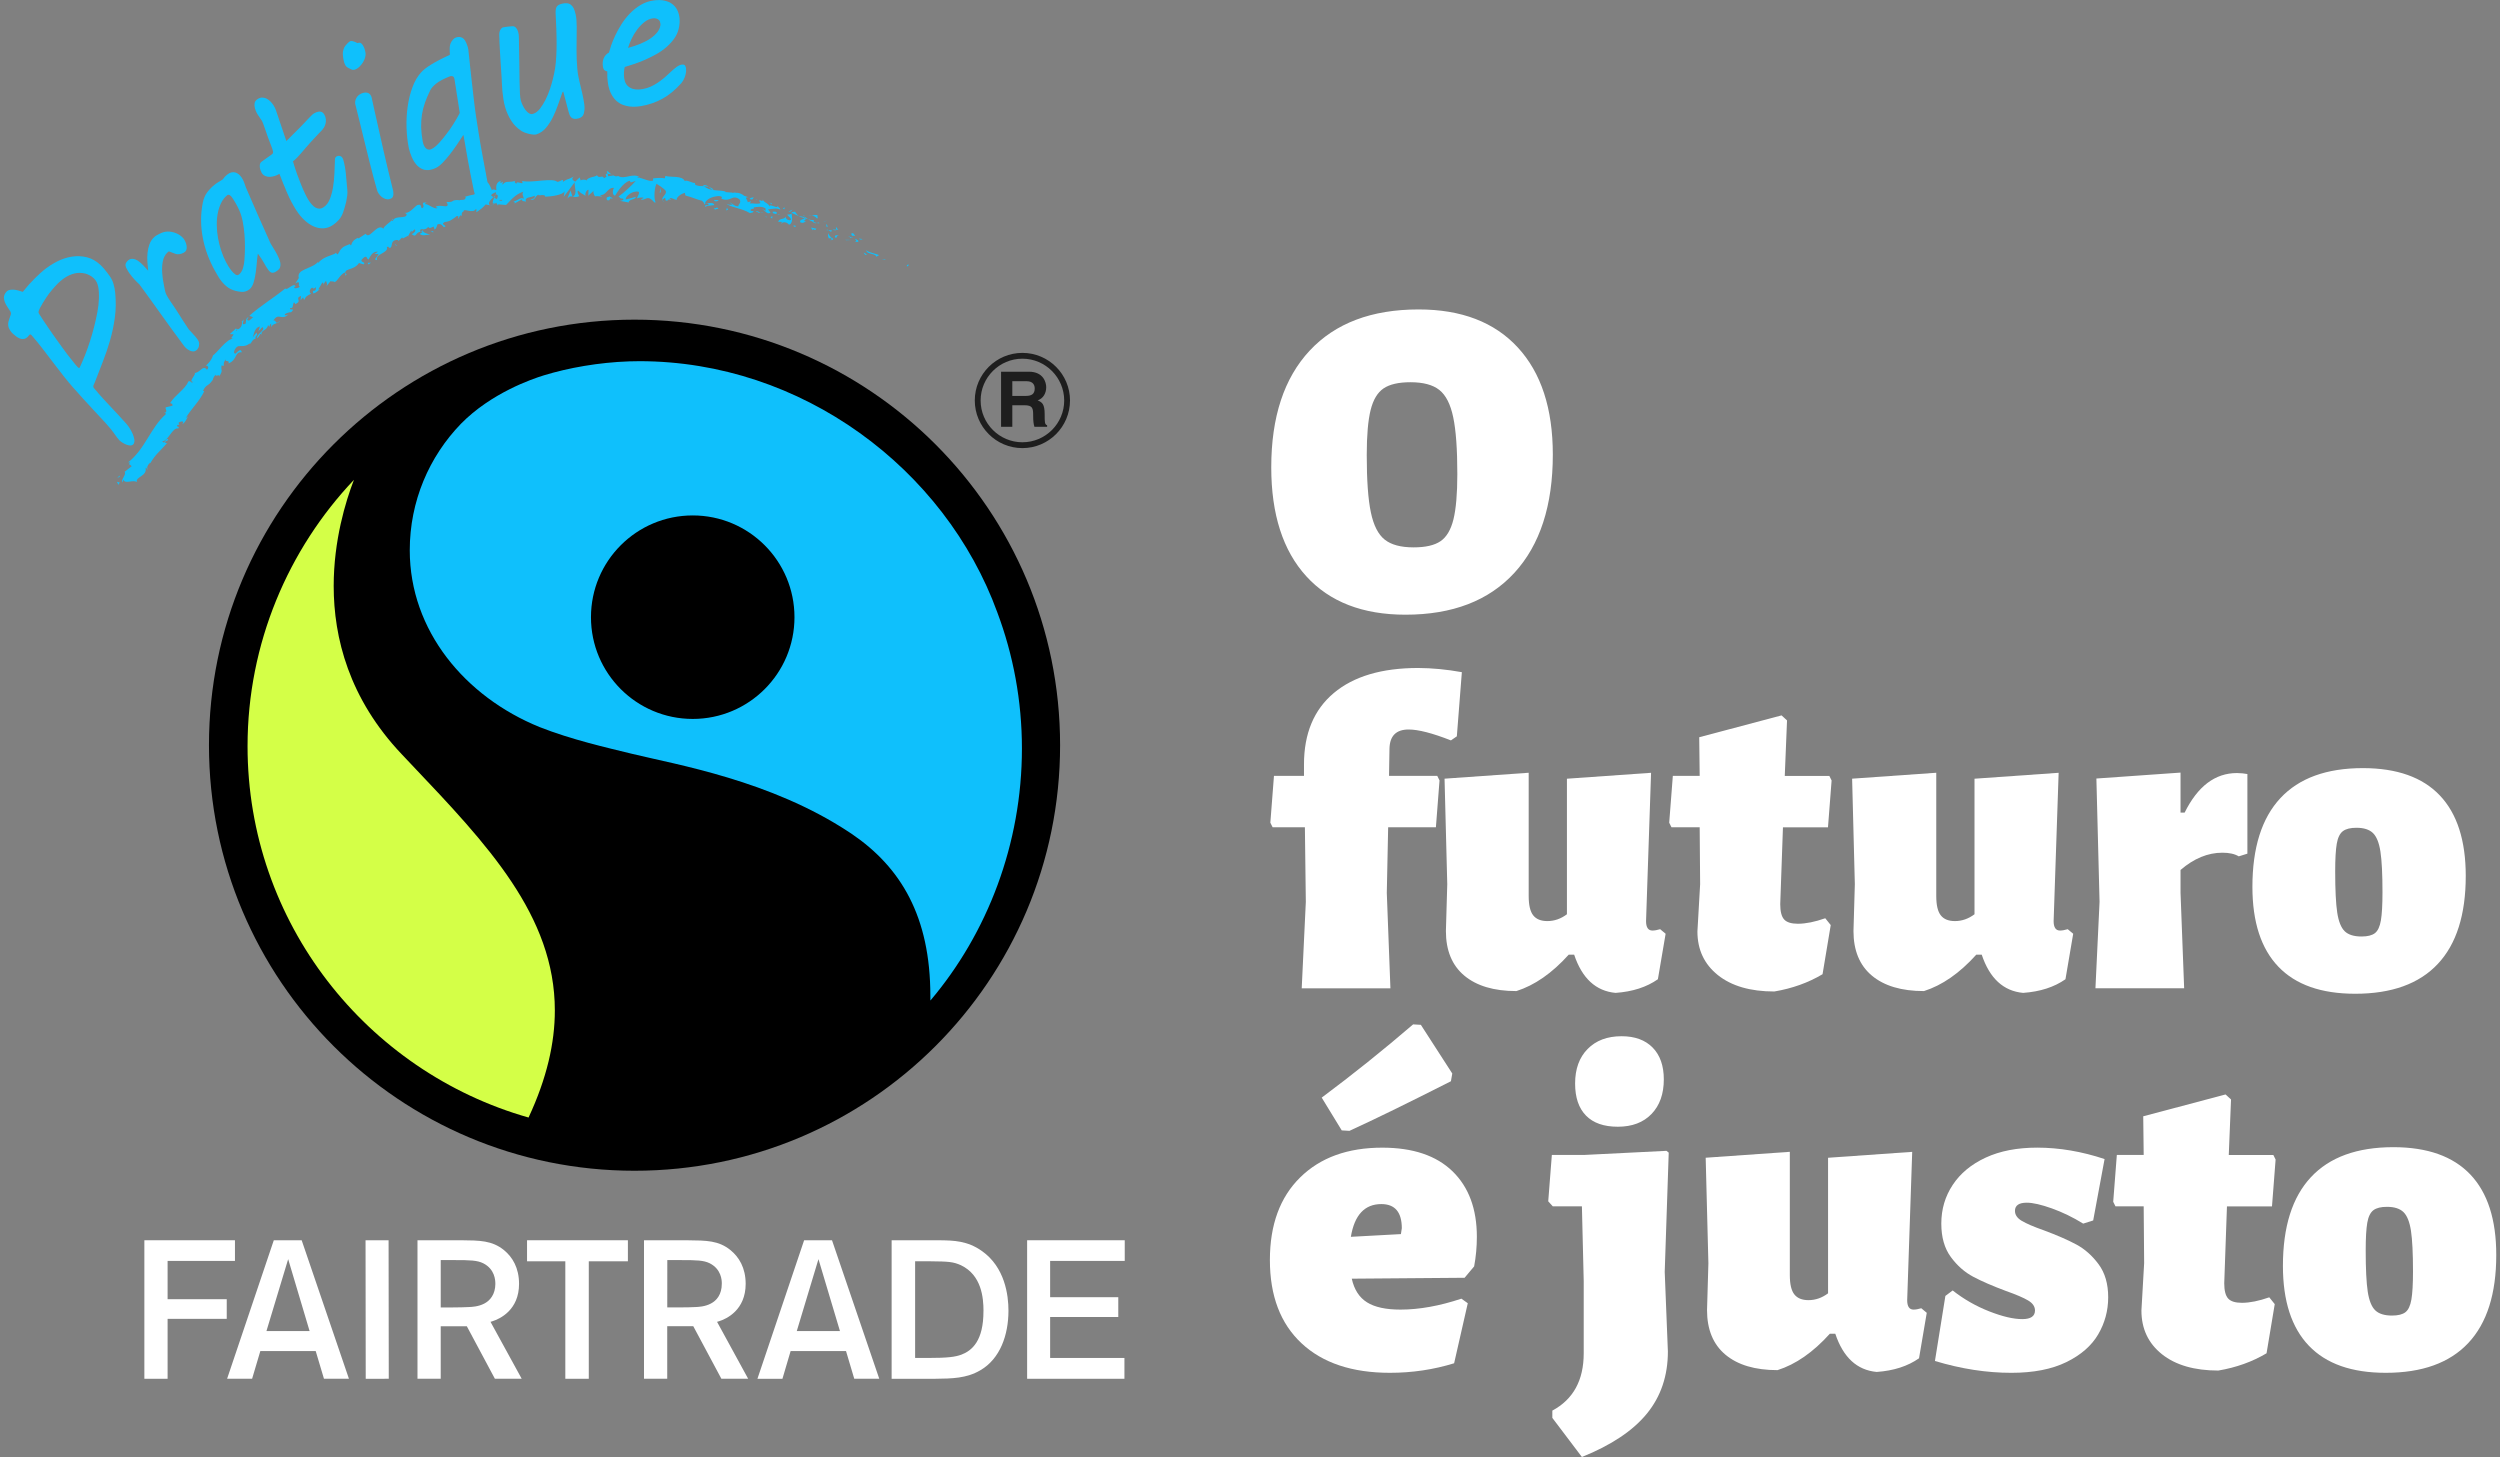 <?xml version="1.0" encoding="utf-8"?>
<!-- Generator: Adobe Illustrator 28.0.0, SVG Export Plug-In . SVG Version: 6.00 Build 0)  -->
<svg version="1.1" id="Camada_1" xmlns="http://www.w3.org/2000/svg" xmlns:xlink="http://www.w3.org/1999/xlink" x="0px" y="0px"
	 viewBox="0 0 662.89 386.33" style="enable-background:new 0 0 662.89 386.33;" xml:space="preserve">
<rect x="0" y="0" width="662.89" height="386.33" fill="#808080" stroke="none"/>
<style type="text/css">
	.st0-pratique2{fill:#0FC0FC;}
	.st1-pratique2{fill:#1E1E1E;}
	.st2-pratique2{fill:#D4FF47;}
	.st3-pratique2{fill:#FFFFFF;}
</style>
<g>
	<path class="st0-pratique2" d="M31.65,116.74c-0.23-0.26-0.48-0.54-0.68-0.82c-0.2-0.28-0.42-0.6-0.67-0.95c-0.25-0.35-0.55-0.75-0.91-1.2
		c-0.36-0.45-0.82-0.98-1.39-1.6c-1.34-1.44-2.01-2.16-3.34-3.6c-0.81-0.87-1.63-1.76-2.46-2.68c-0.84-0.92-1.77-1.96-2.81-3.13
		c-0.83-0.94-1.67-1.95-2.53-3.05c-0.86-1.1-1.73-2.23-2.64-3.42c-0.9-1.18-1.83-2.4-2.78-3.64c-0.95-1.25-1.96-2.49-3.04-3.73
		c-0.04-0.05-0.1-0.11-0.18-0.16c-0.13-0.1-0.23-0.12-0.31-0.07c-0.08,0.05-0.16,0.13-0.24,0.24c-0.25,0.36-0.51,0.61-0.8,0.76
		c-0.28,0.15-0.57,0.22-0.85,0.21c-0.29,0-0.57-0.07-0.86-0.19c-0.29-0.12-0.57-0.29-0.84-0.48c-0.71-0.52-1.22-1.01-1.54-1.47
		c-0.32-0.46-0.51-0.9-0.58-1.32c-0.07-0.41-0.05-0.8,0.04-1.16c0.09-0.36,0.21-0.7,0.33-1.02c0.13-0.32,0.23-0.61,0.3-0.87
		c0.07-0.26,0.05-0.5-0.08-0.73c-0.23-0.4-0.49-0.8-0.77-1.2c-0.28-0.41-0.52-0.82-0.7-1.26c-0.18-0.43-0.27-0.87-0.28-1.3
		c0-0.44,0.16-0.89,0.5-1.34C1.79,77.21,2.09,77,2.46,76.9c0.37-0.1,0.77-0.13,1.19-0.1c0.42,0.04,0.84,0.12,1.25,0.24
		c0.42,0.12,0.8,0.24,1.14,0.35c1.16-1.45,2.23-2.64,3.21-3.6c0.98-0.96,1.74-1.65,2.27-2.09c1.05-0.87,2.23-1.64,3.51-2.31
		c1.28-0.67,2.61-1.11,3.96-1.33c1.35-0.22,2.7-0.17,4.02,0.15c1.32,0.32,2.54,1.02,3.67,2.08c0.58,0.55,1.12,1.18,1.64,1.88
		c0.25,0.34,0.38,0.51,0.64,0.85c0.51,0.68,0.89,1.43,1.13,2.24c0.24,0.82,0.39,1.62,0.46,2.42c0.22,2.24,0.19,4.39-0.09,6.47
		c-0.28,2.08-0.7,4.09-1.26,6.04c-0.56,1.95-1.21,3.86-1.94,5.73c-0.73,1.87-1.44,3.7-2.13,5.49c-0.11,0.25-0.17,0.37-0.28,0.62
		c-0.16,0.34-0.15,0.61,0.04,0.84c0.91,1.1,1.72,2.04,2.44,2.82c0.72,0.78,1.41,1.52,2.07,2.23c0.66,0.71,1.32,1.41,1.98,2.11
		c0.66,0.7,1.39,1.5,2.17,2.39c0.26,0.29,0.54,0.68,0.84,1.15c0.3,0.48,0.56,0.96,0.78,1.46c0.22,0.5,0.37,0.99,0.44,1.48
		c0.08,0.48,0.01,0.88-0.19,1.2c-0.14,0.22-0.34,0.35-0.6,0.39c-0.26,0.04-0.54,0.02-0.85-0.06c-0.31-0.08-0.63-0.2-0.95-0.36
		c-0.32-0.16-0.61-0.33-0.86-0.52c-0.1-0.07-0.19-0.14-0.28-0.2C31.79,116.9,31.71,116.82,31.65,116.74z M19.24,95.71
		c0.09,0.11,0.2,0.26,0.33,0.43c0.13,0.18,0.27,0.35,0.43,0.53c0.15,0.18,0.29,0.34,0.42,0.48c0.13,0.14,0.23,0.24,0.29,0.29
		c0.08,0.06,0.15,0.1,0.22,0.13c0.07,0.02,0.13,0,0.17-0.07c0.03-0.04,0.1-0.18,0.21-0.42c0.11-0.24,0.24-0.54,0.39-0.88
		c0.15-0.35,0.31-0.72,0.47-1.13c0.17-0.4,0.33-0.8,0.48-1.17c0.4-1.03,0.8-2.16,1.2-3.4c0.4-1.24,0.77-2.51,1.1-3.82
		c0.34-1.3,0.62-2.59,0.86-3.87c0.24-1.27,0.38-2.48,0.42-3.62c0.04-1.2-0.02-2.27-0.2-3.19c-0.18-0.92-0.57-1.67-1.19-2.24
		c-0.37-0.34-0.73-0.59-1.09-0.77c-0.36-0.18-0.7-0.32-1.03-0.43c-1.06-0.26-2.05-0.28-2.97-0.05c-0.92,0.23-1.78,0.62-2.58,1.15
		c-0.8,0.54-1.55,1.18-2.24,1.92c-0.7,0.75-1.35,1.51-1.95,2.29c-0.16,0.21-0.39,0.54-0.69,0.99c-0.3,0.45-0.6,0.93-0.91,1.43
		c-0.31,0.51-0.58,0.99-0.81,1.44c-0.23,0.46-0.35,0.79-0.36,1.01c-0.01,0.11,0.03,0.23,0.1,0.36c0.07,0.14,0.14,0.25,0.2,0.34
		c0.23,0.36,0.55,0.86,0.96,1.49c0.41,0.63,0.88,1.33,1.41,2.09c0.53,0.76,1.09,1.57,1.68,2.41c0.59,0.84,1.18,1.66,1.75,2.44
		c0.57,0.79,1.11,1.52,1.62,2.2C18.47,94.75,18.89,95.3,19.24,95.71z"/>
	<path class="st0-pratique2" d="M48.49,91.3c-0.79-1.12-1.78-2.39-2.78-3.77c-1-1.38-2.01-2.78-3.03-4.21c-1.02-1.42-2.02-2.82-3-4.19
		c-0.98-1.37-1.89-2.62-2.73-3.74c-0.15-0.13-0.28-0.25-0.39-0.35c-0.11-0.11-0.22-0.22-0.35-0.35c-0.44-0.44-0.85-0.9-1.24-1.38
		s-0.74-0.95-1.02-1.4c-0.41-0.66-0.63-1.18-0.67-1.54c-0.04-0.36,0.12-0.72,0.46-1.1c0.33-0.36,0.68-0.57,1.05-0.62
		c0.36-0.05,0.73,0,1.11,0.14c0.38,0.15,0.76,0.38,1.13,0.69c0.37,0.31,0.74,0.66,1.1,1.03c0.19,0.2,0.4,0.43,0.62,0.68
		c0.22,0.26,0.4,0.46,0.54,0.6c-0.08-0.75-0.15-1.54-0.21-2.35c-0.06-0.82-0.04-1.62,0.04-2.4c0.08-0.78,0.25-1.53,0.5-2.23
		c0.25-0.71,0.64-1.32,1.16-1.83c0.2-0.2,0.43-0.38,0.67-0.53c0.24-0.15,0.5-0.29,0.77-0.42c0.31-0.15,0.65-0.31,1.02-0.43
		c0.37-0.13,0.78-0.19,1.22-0.2c0.73-0.01,1.48,0.14,2.24,0.44c0.76,0.31,1.39,0.76,1.9,1.34c0.19,0.23,0.37,0.51,0.52,0.84
		c0.15,0.33,0.26,0.67,0.33,1s0.07,0.66,0.03,0.96c-0.04,0.3-0.16,0.55-0.36,0.74c-0.2,0.19-0.5,0.36-0.9,0.51
		c-0.4,0.15-0.78,0.22-1.16,0.19c-0.16-0.01-0.36-0.05-0.59-0.13c-0.23-0.08-0.46-0.16-0.68-0.25c-0.22-0.09-0.43-0.17-0.62-0.25
		c-0.19-0.08-0.32-0.12-0.4-0.13c-0.07,0.04-0.15,0.1-0.22,0.16c-0.08,0.06-0.14,0.12-0.2,0.18c-0.6,0.59-0.99,1.35-1.17,2.27
		c-0.18,0.92-0.24,1.89-0.19,2.9c0.06,1.01,0.19,2.02,0.4,3.03c0.21,1.01,0.34,2.06,0.61,2.68c0.55,1.28,1.84,2.89,2.84,4.49
		c1,1.59,2.06,3.25,3.19,4.95c0.21,0.22,0.31,0.32,0.51,0.54c0.41,0.43,0.82,0.88,1.22,1.35c0.41,0.47,0.78,0.96,0.95,1.39
		c0.12,0.3,0.11,0.69,0.06,1.07c-0.06,0.38-0.22,0.71-0.48,1.01c-0.41,0.46-0.9,0.61-1.49,0.46c-0.59-0.16-1.14-0.5-1.66-1.02
		C48.91,91.88,48.7,91.59,48.49,91.3z"/>
	<path class="st0-pratique2" d="M71.12,71.54c-0.34-0.47-0.71-1.06-1.1-1.78c-0.39-0.72-0.94-1.56-1.65-2.52c-0.11,0.71-0.2,1.53-0.28,2.46
		c-0.07,0.92-0.18,1.84-0.31,2.74c-0.13,0.9-0.31,1.73-0.54,2.48c-0.23,0.75-0.55,1.31-0.96,1.68c-0.33,0.3-0.7,0.52-1.11,0.65
		c-0.41,0.13-0.81,0.18-1.21,0.14c-1.11-0.11-2.06-0.36-2.84-0.76c-0.79-0.4-1.54-1.03-2.25-1.88c-0.32-0.38-0.62-0.8-0.91-1.27
		c-0.29-0.46-0.61-1.01-0.95-1.64c-1.57-2.82-2.68-5.77-3.25-8.85c-0.58-3.08-0.59-6.13-0.01-9.12c0.22-1.16,0.62-2.12,1.18-2.86
		c0.56-0.74,1.19-1.4,1.88-1.96c0.3-0.25,0.66-0.5,1.08-0.76c0.41-0.26,0.79-0.48,1.13-0.68c0.25-0.33,0.46-0.58,0.63-0.77
		c0.17-0.19,0.36-0.36,0.58-0.53c0.4-0.32,0.79-0.52,1.15-0.6c0.36-0.08,0.7-0.07,1.02,0.02c0.32,0.09,0.61,0.25,0.89,0.48
		c0.28,0.23,0.52,0.5,0.74,0.81c0.3,0.42,0.53,0.87,0.69,1.33c0.16,0.46,0.33,0.93,0.5,1.4c2.57,5.95,3.88,8.92,6.54,14.83
		c0.44,0.74,0.85,1.41,1.23,2.03c0.37,0.61,0.69,1.22,0.93,1.81c0.07,0.18,0.15,0.39,0.25,0.66c0.1,0.26,0.16,0.54,0.19,0.84
		c0.03,0.3,0,0.59-0.07,0.88c-0.07,0.29-0.25,0.55-0.52,0.78c-0.36,0.3-0.67,0.5-0.93,0.61c-0.26,0.11-0.49,0.16-0.69,0.13
		c-0.2-0.02-0.38-0.11-0.54-0.25C71.45,71.95,71.29,71.77,71.12,71.54z M59.89,69.43c0.13,0.26,0.33,0.61,0.6,1.06
		c0.27,0.45,0.57,0.88,0.89,1.28c0.33,0.42,0.68,0.76,1.04,1.01c0.36,0.25,0.69,0.24,1-0.04c0.48-0.43,0.81-0.98,1.01-1.64
		c0.2-0.66,0.32-1.36,0.38-2.1c0.08-0.99,0.12-2.06,0.14-3.2c0.01-1.14-0.03-2.3-0.11-3.47c-0.09-1.17-0.24-2.31-0.45-3.44
		c-0.21-1.12-0.52-2.16-0.93-3.1c-0.24-0.55-0.55-1.16-0.92-1.82c-0.38-0.67-0.74-1.24-1.09-1.72c-0.15-0.21-0.34-0.38-0.57-0.52
		c-0.23-0.14-0.45-0.12-0.67,0.06c-0.64,0.52-1.16,1.19-1.57,2.02s-0.71,1.74-0.9,2.74c-0.19,1-0.28,2.06-0.26,3.18
		c0.02,1.13,0.13,2.26,0.33,3.39c0.2,1.14,0.48,2.24,0.84,3.32C59,67.53,59.42,68.52,59.89,69.43z"/>
	<path class="st0-pratique2" d="M78.51,55.67c-0.9-1.41-1.71-2.96-2.43-4.65c-0.72-1.69-1.38-3.34-1.99-4.93c-0.36,0.23-0.77,0.42-1.21,0.56
		c-0.44,0.14-0.87,0.22-1.3,0.24c-0.43,0.02-0.83-0.05-1.21-0.21c-0.38-0.15-0.7-0.42-0.95-0.8c-0.1-0.15-0.2-0.36-0.3-0.63
		c-0.1-0.27-0.17-0.56-0.22-0.85c-0.05-0.3-0.04-0.59,0.02-0.86c0.06-0.28,0.19-0.49,0.4-0.64c1.11-0.8,1.66-1.19,2.78-1.98
		c0.26-0.18,0.36-0.45,0.28-0.79c-0.08-0.34-0.17-0.67-0.29-0.98c-0.42-1.09-0.8-2.06-1.09-2.89c-0.29-0.83-0.53-1.53-0.73-2.1
		c-0.2-0.57-0.36-1.04-0.5-1.39c-0.13-0.36-0.26-0.63-0.37-0.81c-0.14-0.22-0.28-0.42-0.42-0.61c-0.14-0.19-0.33-0.46-0.55-0.82
		c-0.06-0.1-0.1-0.15-0.16-0.25c-0.09-0.13-0.19-0.32-0.3-0.55c-0.12-0.23-0.24-0.59-0.38-1.07c-0.11-0.38-0.14-0.79-0.09-1.24
		c0.06-0.45,0.32-0.83,0.79-1.14c0.41-0.27,0.81-0.41,1.22-0.41c0.4,0,0.79,0.09,1.16,0.27c0.37,0.19,0.72,0.45,1.05,0.78
		c0.33,0.33,0.61,0.69,0.85,1.08c0.26,0.42,0.46,0.83,0.59,1.22c1.09,3.28,1.64,4.91,2.76,8.18c0.68-0.66,1.28-1.26,1.8-1.79
		c0.52-0.53,1.05-1.06,1.58-1.58c0.58-0.58,1.08-1.09,1.49-1.54c0.41-0.44,0.77-0.82,1.07-1.14c0.3-0.31,0.56-0.57,0.77-0.78
		c0.21-0.21,0.4-0.36,0.56-0.46c0.24-0.14,0.49-0.27,0.76-0.37c0.27-0.1,0.53-0.16,0.77-0.16c0.24-0.01,0.48,0.05,0.7,0.17
		c0.22,0.12,0.42,0.34,0.59,0.66c0.23,0.42,0.36,0.83,0.39,1.24c0.03,0.41,0.01,0.79-0.09,1.16c-0.09,0.37-0.24,0.71-0.43,1.02
		c-0.2,0.32-0.41,0.6-0.65,0.83c-0.2,0.19-0.46,0.46-0.77,0.79c-0.31,0.33-0.65,0.69-1.02,1.09c-0.37,0.39-0.75,0.81-1.14,1.24
		c-0.39,0.44-0.77,0.86-1.13,1.28c-0.53,0.62-0.98,1.16-1.36,1.59c-0.38,0.44-0.7,0.79-0.98,1.08c-0.28,0.28-0.51,0.51-0.69,0.67
		c-0.18,0.17-0.33,0.3-0.46,0.38c0.33,1.14,0.68,2.25,1.06,3.31c0.38,1.06,0.76,2.04,1.12,2.93c0.37,0.89,0.71,1.68,1.04,2.35
		c0.33,0.68,0.6,1.19,0.82,1.55c0.28,0.46,0.58,0.87,0.9,1.24c0.32,0.37,0.65,0.66,0.99,0.86c0.34,0.2,0.69,0.3,1.07,0.3
		c0.37,0,0.76-0.14,1.16-0.41c0.69-0.46,1.22-1.16,1.6-2.1c0.38-0.94,0.67-1.99,0.86-3.16c0.19-1.17,0.31-2.39,0.37-3.67
		c0.06-1.28,0.1-2.48,0.14-3.62c0-0.42,0.13-0.71,0.4-0.87c0.08-0.05,0.2-0.1,0.33-0.13c0.14-0.04,0.29-0.05,0.45-0.03
		c0.16,0.02,0.32,0.08,0.47,0.17c0.15,0.09,0.28,0.24,0.38,0.43c0.08,0.14,0.12,0.25,0.15,0.33c0.36,1.22,0.6,2.52,0.72,3.9
		c0.13,1.37,0.26,2.76,0.38,4.15c0.05,0.48,0.04,0.99-0.02,1.52c-0.06,0.53-0.15,1.06-0.26,1.59c-0.12,0.53-0.25,1.05-0.41,1.57
		c-0.16,0.51-0.31,0.98-0.46,1.41c-0.26,0.73-0.63,1.37-1.11,1.9c-0.48,0.54-0.99,0.98-1.52,1.34c-0.82,0.56-1.66,0.85-2.53,0.9
		c-0.87,0.04-1.73-0.13-2.59-0.5c-0.86-0.38-1.68-0.94-2.48-1.68C79.9,57.6,79.17,56.71,78.51,55.67z"/>
	<path class="st0-pratique2" d="M99.03,46.99c-0.31-1.15-0.65-2.49-1.04-4.03c-0.39-1.54-0.79-3.17-1.21-4.89c-0.42-1.72-0.85-3.48-1.29-5.28
		c-0.44-1.8-0.87-3.54-1.3-5.23c-0.02-0.08-0.03-0.23-0.02-0.45c0.01-0.22,0.05-0.46,0.14-0.72c0.08-0.26,0.23-0.52,0.43-0.79
		c0.2-0.26,0.48-0.49,0.83-0.68c0.26-0.14,0.53-0.24,0.81-0.31c0.28-0.07,0.54-0.09,0.8-0.06c0.25,0.03,0.49,0.11,0.7,0.26
		c0.21,0.15,0.38,0.36,0.51,0.63c0.03,0.05,0.05,0.11,0.08,0.18c0.03,0.06,0.05,0.13,0.06,0.19c0.28,1.28,0.42,1.92,0.7,3.19
		c0.79,3.57,1.6,7.16,2.42,10.75c0.82,3.59,1.68,7.18,2.58,10.76c0.02,0.12,0.05,0.28,0.07,0.47c0.02,0.19,0.02,0.39,0.01,0.61
		c-0.02,0.21-0.07,0.41-0.15,0.59c-0.08,0.18-0.22,0.33-0.4,0.43c-0.35,0.19-0.7,0.27-1.05,0.24c-0.36-0.04-0.7-0.14-1.02-0.32
		c-0.33-0.18-0.62-0.41-0.88-0.7c-0.26-0.28-0.47-0.58-0.62-0.88c-0.04-0.09-0.08-0.17-0.12-0.24c-0.04-0.07-0.06-0.16-0.08-0.26
		C99.61,49.07,99.42,48.38,99.03,46.99z M91.15,16.13c-0.1-0.41-0.19-0.95-0.24-1.59c-0.06-0.65,0.08-1.32,0.41-2.03
		c0.18-0.3,0.43-0.61,0.74-0.93c0.31-0.33,0.55-0.53,0.72-0.62c0.16-0.08,0.36-0.11,0.6-0.07c0.23,0.04,0.45,0.1,0.65,0.18
		c0.25,0.1,0.5,0.22,0.75,0.36c0.43-0.17,0.77-0.14,1.03,0.09c0.26,0.23,0.48,0.54,0.66,0.94c0.13,0.29,0.23,0.56,0.29,0.82
		c0.06,0.26,0.11,0.47,0.14,0.63c0.08,0.43,0.05,0.87-0.08,1.32c-0.13,0.45-0.32,0.88-0.56,1.28c-0.25,0.4-0.53,0.76-0.86,1.09
		c-0.32,0.32-0.63,0.56-0.91,0.7c-0.37,0.19-0.68,0.26-0.95,0.22c-0.27-0.04-0.67-0.21-1.2-0.52c-0.31-0.18-0.51-0.33-0.61-0.47
		c-0.1-0.14-0.17-0.26-0.23-0.37c-0.1-0.2-0.17-0.38-0.22-0.54C91.24,16.45,91.19,16.29,91.15,16.13z"/>
	<path class="st0-pratique2" d="M122.84,35.8c-0.46,0.73-1,1.54-1.6,2.44c-0.61,0.9-1.24,1.77-1.89,2.61c-0.65,0.84-1.3,1.6-1.95,2.27
		c-0.65,0.67-1.25,1.14-1.81,1.4c-1.45,0.69-2.71,0.77-3.79,0.23c-1.08-0.54-1.97-1.59-2.64-3.16c-0.16-0.37-0.3-0.75-0.44-1.16
		c-0.13-0.41-0.24-0.82-0.33-1.22c-0.33-1.65-0.53-3.44-0.59-5.35c-0.06-1.92,0.04-3.79,0.3-5.63c0.26-1.84,0.69-3.56,1.29-5.16
		c0.6-1.6,1.38-2.92,2.33-3.94c0.55-0.61,1.42-1.28,2.61-2.02c1.2-0.74,2.84-1.61,4.96-2.58c-0.01-0.46-0.03-0.91-0.05-1.33
		c-0.02-0.42,0.01-0.81,0.08-1.18c0.07-0.37,0.21-0.71,0.42-1.04c0.21-0.33,0.55-0.74,0.95-0.95c0.65-0.34,1.47-0.28,1.96,0.02
		c0.49,0.3,0.91,0.98,1.27,2.06c0.04,0.13,0.09,0.29,0.15,0.49c0.05,0.19,0.09,0.37,0.11,0.53c0.04,0.41,0.11,1.07,0.21,1.97
		c0.1,0.91,0.21,1.94,0.33,3.11c0.12,1.16,0.26,2.39,0.41,3.68c0.15,1.29,0.29,2.53,0.42,3.7c0.13,1.17,0.26,2.23,0.38,3.16
		c0.12,0.93,0.22,1.62,0.29,2.06c0.16,0.97,0.37,2.4,0.66,4.25c0.29,1.85,0.67,4.1,1.17,6.74c0.27,1.44,0.53,2.76,0.74,3.93
		c0.22,1.17,0.37,2.02,0.46,2.54c0.2,0.22,0.4,0.51,0.59,0.87c0.2,0.36,0.36,0.69,0.49,1c0.02,0.13,0.04,0.2,0.06,0.33
		c0.05,0.3,0.04,0.61-0.01,0.94c-0.06,0.32-0.16,0.64-0.29,0.94c-0.13,0.3-0.31,0.57-0.52,0.79c-0.21,0.23-0.44,0.39-0.68,0.5
		c-0.35,0.15-0.68,0.19-0.98,0.13c-0.3-0.06-0.58-0.2-0.83-0.42c-0.25-0.22-0.48-0.49-0.69-0.84c-0.21-0.34-0.38-0.72-0.52-1.13
		c-0.09-0.26-0.16-0.52-0.21-0.77s-0.1-0.49-0.15-0.73c-0.55-2.61-1.03-5.08-1.45-7.4c-0.42-2.32-0.79-4.49-1.13-6.5
		C122.88,35.89,122.87,35.86,122.84,35.8z M112.09,37.53c0.06,0.32,0.15,0.61,0.25,0.87c0.22,0.53,0.51,0.91,0.87,1.12
		c0.36,0.21,0.76,0.22,1.19,0.01c0.65-0.3,1.35-0.88,2.11-1.72c0.76-0.84,1.55-1.83,2.39-2.98c0.45-0.6,0.86-1.2,1.23-1.79
		c0.37-0.59,0.69-1.11,0.95-1.56c0.27-0.45,0.47-0.83,0.61-1.12c0.09-0.17,0.13-0.25,0.22-0.41c-0.57-3.59-0.85-5.38-1.4-8.98
		c0-0.06-0.03-0.16-0.08-0.29c-0.09-0.26-0.26-0.42-0.49-0.48c-0.23-0.06-0.48-0.04-0.73,0.07c-1.6,0.64-2.79,1.28-3.56,1.9
		c-0.77,0.62-1.3,1.22-1.58,1.8c-0.54,1.1-1,2.17-1.37,3.21c-0.37,1.04-0.64,2.1-0.81,3.18c-0.17,1.08-0.24,2.21-0.22,3.38
		C111.71,34.91,111.85,36.18,112.09,37.53z"/>
	<path class="st0-pratique2" d="M132.38,9.41c-0.02-0.33,0-0.62,0.06-0.88c0.06-0.26,0.15-0.48,0.26-0.66c0.11-0.18,0.21-0.32,0.32-0.41
		c0.1-0.1,0.19-0.15,0.26-0.17c0.19-0.06,0.42-0.11,0.69-0.14c0.27-0.03,0.54-0.07,0.79-0.1c0.28-0.03,0.6-0.03,0.85-0.07
		c0.42-0.07,0.84-0.01,1.14,0.31c0.3,0.33,0.53,0.76,0.67,1.29c0.11,0.42,0.17,0.83,0.16,1.23c0.07,2.58,0.11,4.83,0.12,6.75
		c0.02,1.92,0.04,3.55,0.06,4.9c0.02,1.35,0.06,2.44,0.1,3.28c0.05,0.84,0.12,1.46,0.23,1.86c0.11,0.4,0.27,0.84,0.5,1.31
		c0.22,0.47,0.47,0.9,0.76,1.27c0.29,0.38,0.6,0.67,0.94,0.87c0.34,0.21,0.7,0.25,1.07,0.13c0.65-0.2,1.26-0.66,1.81-1.36
		c0.55-0.71,1.05-1.51,1.5-2.41c0.45-0.9,0.83-1.84,1.15-2.8c0.32-0.96,0.57-1.81,0.75-2.54c0.14-0.59,0.2-0.89,0.34-1.48
		c0.21-0.92,0.37-1.96,0.47-3.1c0.1-1.15,0.17-2.29,0.19-3.43c0.02-1.14,0.03-2.2,0-3.19c-0.02-0.99-0.04-1.78-0.06-2.37
		c-0.08-1.62-0.11-2.43-0.19-4.05c-0.02-0.77,0.08-1.34,0.31-1.69c0.23-0.35,0.7-0.62,1.4-0.78c0.45-0.11,0.87-0.15,1.25-0.12
		c0.38,0.02,0.73,0.14,1.04,0.36c0.31,0.22,0.57,0.54,0.79,0.97c0.22,0.43,0.4,1.01,0.55,1.73c0.17,0.84,0.26,1.9,0.26,3.17
		c0.01,1.27-0.01,2.56-0.03,3.85c-0.01,0.75-0.02,1.56-0.02,2.41c0,0.85,0.02,1.69,0.05,2.53c0.04,0.84,0.09,1.63,0.16,2.38
		c0.07,0.75,0.16,1.42,0.28,2c0.2,0.99,0.42,1.98,0.67,2.97c0.25,0.98,0.48,2.03,0.69,3.14c0.1,0.51,0.17,0.96,0.22,1.36
		c0.05,0.4,0.07,0.7,0.06,0.91c-0.03,0.8-0.15,1.43-0.36,1.86c-0.21,0.44-0.64,0.74-1.3,0.91c-0.46,0.11-0.83,0.14-1.12,0.09
		c-0.29-0.06-0.53-0.17-0.73-0.35c-0.19-0.18-0.34-0.39-0.44-0.64c-0.1-0.25-0.19-0.51-0.26-0.78c-0.57-2.18-0.85-3.27-1.44-5.45
		c-0.08,0.06-0.12,0.09-0.2,0.14c-0.36,0.96-0.73,2.03-1.13,3.2c-0.4,1.18-0.86,2.31-1.39,3.39c-0.53,1.08-1.16,2.04-1.87,2.89
		c-0.71,0.84-1.56,1.42-2.54,1.73c-0.2,0.06-0.47,0.08-0.81,0.05c-0.34-0.03-0.71-0.08-1.09-0.17s-0.76-0.2-1.13-0.34
		c-0.37-0.14-0.67-0.28-0.91-0.44c-1.1-0.7-2.01-1.6-2.71-2.7c-0.7-1.1-1.24-2.28-1.61-3.54c-0.21-0.71-0.37-1.43-0.48-2.17
		c-0.11-0.74-0.2-1.46-0.27-2.16c-0.07-0.7-0.11-1.37-0.13-2c-0.02-0.63-0.05-1.2-0.08-1.69c-0.11-1.54-0.2-2.89-0.27-4.06
		c-0.07-1.17-0.13-2.2-0.18-3.08s-0.09-1.64-0.12-2.27C132.44,10.43,132.41,9.88,132.38,9.41z"/>
	<path class="st0-pratique2" d="M159.87,17.7c-0.14-0.84-0.07-1.6,0.22-2.27c0.29-0.67,0.75-1.17,1.37-1.49c0.12-0.47,0.32-1.11,0.6-1.92
		c0.28-0.81,0.65-1.71,1.11-2.68c0.46-0.97,1.01-1.97,1.66-2.98c0.64-1.01,1.39-1.96,2.24-2.83c0.85-0.87,1.79-1.62,2.84-2.24
		c1.05-0.62,2.2-1.02,3.46-1.18c1.07-0.14,2.02-0.12,2.84,0.06c0.82,0.18,1.52,0.49,2.08,0.93c0.56,0.44,1.01,0.98,1.32,1.64
		c0.32,0.66,0.51,1.38,0.58,2.18c0.06,0.67,0.02,1.34-0.08,1.96c-0.18,1.12-0.54,2.16-1.15,3.07c-0.6,0.91-1.33,1.73-2.17,2.47
		c-0.85,0.74-1.77,1.39-2.78,1.95c-1.01,0.56-2.01,1.06-3.02,1.5c-1.01,0.44-1.98,0.81-2.91,1.12c-0.94,0.31-1.74,0.57-2.43,0.77
		c-0.1,0.38-0.17,0.85-0.2,1.41c-0.03,0.56-0.01,1.1,0.06,1.61c0.16,1.14,0.67,1.96,1.52,2.45c0.85,0.5,1.93,0.63,3.28,0.41
		c0.78-0.13,1.52-0.35,2.21-0.66c0.7-0.32,1.35-0.68,1.96-1.1c0.61-0.42,1.19-0.86,1.73-1.32c0.54-0.46,1.03-0.92,1.48-1.35
		c0.57-0.55,1.13-1.02,1.66-1.42c0.53-0.39,1.02-0.61,1.45-0.66c0.43-0.05,0.72,0.05,0.86,0.28c0.14,0.24,0.22,0.49,0.24,0.77
		c0.01,0.16,0.02,0.31,0.02,0.46c0,0.15,0,0.27-0.01,0.38c-0.05,0.53-0.19,1.06-0.4,1.6c-0.22,0.54-0.51,1.03-0.87,1.45
		c-1.64,1.83-3.32,3.21-5.06,4.15c-1.74,0.94-3.61,1.58-5.63,1.92c-0.39,0.07-0.85,0.11-1.39,0.15c-0.53,0.03-1.1,0.01-1.69-0.06
		c-0.59-0.07-1.18-0.23-1.78-0.46c-0.6-0.23-1.15-0.58-1.66-1.04c-0.51-0.46-0.97-1.07-1.36-1.82c-0.4-0.75-0.69-1.69-0.87-2.83
		c-0.15-0.92-0.21-1.98-0.18-3.16c-0.22,0-0.45-0.09-0.68-0.27C160.09,18.44,159.94,18.13,159.87,17.7z M175.1,6.76
		c0.03-0.1,0.03-0.19,0.03-0.27c-0.01-0.08-0.02-0.17-0.03-0.27c-0.06-0.53-0.28-0.91-0.67-1.13c-0.39-0.22-0.84-0.29-1.35-0.22
		c-0.8,0.11-1.55,0.45-2.26,1.02c-0.71,0.57-1.35,1.25-1.93,2.03s-1.07,1.61-1.47,2.47c-0.4,0.86-0.7,1.64-0.89,2.31
		c1.23-0.33,2.36-0.71,3.38-1.14c1.02-0.43,1.9-0.9,2.64-1.42c0.74-0.52,1.33-1.06,1.76-1.63C174.75,7.94,175.02,7.36,175.1,6.76z"
		/>
</g>
<g>
	<g>
		<path class="st0-pratique2" d="M240.46,70.58c0.29,0.21,0.45-0.33,0.54-0.39C240.41,70.01,240.4,70.71,240.46,70.58z"/>
		<polygon class="st0-pratique2" points="234.64,68.86 234.84,68.71 233.82,68.78 		"/>
		<path class="st0-pratique2" d="M229.71,66.34c0.05,1.07,1.86,0.76,2.59,1.5l0.05,0.26l0.74-0.47C231.97,67.2,230.35,66.95,229.71,66.34z"/>
		<path class="st0-pratique2" d="M227.95,63.19c0.01,0.41-0.71,0,0.57,0.41c-0.04-0.07-0.05-0.1-0.07-0.14
			C228.34,63.41,228.19,63.33,227.95,63.19z"/>
		<path class="st0-pratique2" d="M228.45,63.46C228.99,63.7,228.24,63.01,228.45,63.46L228.45,63.46z"/>
		<path class="st0-pratique2" d="M225.9,62.5l0.84,0.03c-0.05-0.26-0.66-0.6-0.36-0.63C225.58,61.72,225.64,61.98,225.9,62.5z"/>
		<path class="st0-pratique2" d="M224.94,62.81l0.42,0.04C225.34,62.74,225.25,62.67,224.94,62.81z"/>
		<path class="st0-pratique2" d="M226.26,62.94l-0.9-0.09c0.04,0.18-0.08,0.46,0.4,0.07C225.58,63.14,225.84,62.97,226.26,62.94z"/>
		<path class="st0-pratique2" d="M226.63,63.28c0.31,0.37,0.76,0.72-0.08,0.69C227.94,64.46,228.03,63.78,226.63,63.28z"/>
		<path class="st0-pratique2" d="M229.03,67.08l0.39,0.5l0.58-0.06C229.71,67.55,229.13,66.8,229.03,67.08z"/>
		<path class="st0-pratique2" d="M221.7,60.03c-0.13,0.16,0.03,0.59-0.03,0.85l0.61,0.03C222.08,60.66,221.62,60.31,221.7,60.03z"/>
		<path class="st0-pratique2" d="M221.68,60.88l-0.92-0.02C221.44,61.19,221.63,61.1,221.68,60.88z"/>
		<polygon class="st0-pratique2" points="224.38,63.69 225.95,63.63 224.13,63.59 		"/>
		<polygon class="st0-pratique2" points="218.69,58.72 219.32,58.49 218.25,58.79 		"/>
		<path class="st0-pratique2" d="M216.65,57.95c0.48-0.21-0.21-0.79,0.23-0.86c-0.57-0.17-1.16-0.06-1.7,0.05
			C215.7,57.16,216.16,57.4,216.65,57.95z"/>
		<path class="st0-pratique2" d="M214.31,57.27c0.26,0,0.55-0.06,0.87-0.12C214.91,57.13,214.63,57.16,214.31,57.27z"/>
		<path class="st0-pratique2" d="M219.45,60.19c-0.01-0.14-0.01-0.48-0.4-0.79l0.09,0.65C219.24,60.1,219.34,60.14,219.45,60.19z"/>
		<path class="st0-pratique2" d="M219.15,60.08l0-0.02c-0.33-0.16-0.56-0.27-0.66-0.31C218.57,59.78,218.77,59.88,219.15,60.08z"/>
		<path class="st0-pratique2" d="M219.53,60.23c-0.03-0.01-0.05-0.02-0.08-0.04C219.46,60.26,219.47,60.28,219.53,60.23z"/>
		<path class="st0-pratique2" d="M222.56,62.3c-0.58,0.08-1.66-0.05-0.95,0.81C222.1,62.9,221.69,62.41,222.56,62.3z"/>
		<path class="st0-pratique2" d="M219.63,61.04l0.78,0.47c0.04-0.14-0.02-0.4,0.27-0.45L219.63,61.04z"/>
		<polygon class="st0-pratique2" points="219.16,61.03 219.63,61.04 219.34,60.86 		"/>
		<path class="st0-pratique2" d="M215.57,58.32c-0.45,0.07-0.87-0.05-1.33-0.2c0.44,0.29,0.93,0.53,1.39,0.74
			C215.77,58.73,216.09,58.52,215.57,58.32z"/>
		<path class="st0-pratique2" d="M217.29,59.22c-0.03,0-0.07,0-0.09,0C217.23,59.28,217.26,59.31,217.29,59.22z"/>
		<path class="st0-pratique2" d="M209.78,56.41c0.01,0.04,0.02,0.08,0.04,0.12c0.02-0.03,0.03-0.05,0.05-0.08L209.78,56.41z"/>
		<path class="st0-pratique2" d="M215.67,58.99c0.32,0.25,0.58,0.22,0.86,0.14c-0.29-0.06-0.59-0.15-0.9-0.27
			C215.57,58.92,215.55,58.97,215.67,58.99z"/>
		<path class="st0-pratique2" d="M212.97,57.03c0.15,0.18,0.33,0.36,0.52,0.53C213.37,57.32,213.09,56.92,212.97,57.03z"/>
		<path class="st0-pratique2" d="M217.14,59.02c0.02,0,0.04,0,0.06,0C217.13,58.86,217.12,58.92,217.14,59.02z"/>
		<path class="st0-pratique2" d="M217.14,59.02c-0.22,0-0.41,0.06-0.61,0.11c0.24,0.05,0.46,0.08,0.67,0.08
			C217.17,59.16,217.15,59.08,217.14,59.02z"/>
		<path class="st0-pratique2" d="M207.2,59.3c0.24-0.47,1.36-0.59,1.98,0.26c0.94-0.06,1.02-1.86,0.64-3.03c-0.1,0.21-0.18,0.39-1.12,0.37
			c0.2,0.37,1.62,1.33,0.75,1.5c-1.19-0.17-0.84-0.52-1.28-0.97c0.24,0.77-1.74,0.4-1.81,1.38l1.08,0.02
			C207.41,58.98,206.98,59.08,207.2,59.3z"/>
		<path class="st0-pratique2" d="M211.4,57.19l0.37,0.07c-0.36-0.24-0.57-0.54-0.95-1.12c-0.66,0.02-0.85,0.15-0.95,0.3l1.67,0.72L211.4,57.19
			z"/>
		<path class="st0-pratique2" d="M213.31,57.86c-0.48,0.42-1.39,0.33-1.1,1.1c1.02,0.35,0.88-0.17,1.57-0.17c-1.68-0.5,0.58-0.11-0.48-0.87
			c0.36,0.03,0.66,0.12,0.94,0.2c-0.27-0.18-0.52-0.37-0.75-0.57c0.01,0.02,0.02,0.03,0.02,0.05l0.01,0l0,0.01
			c0.04,0.09,0.05,0.14-0.01,0.07c-0.01,0-0.03,0-0.04,0C213.43,57.76,213.37,57.81,213.31,57.86c-0.43-0.29-0.02-0.17,0.15-0.17
			c0.02-0.02,0.04-0.04,0.05-0.07c0,0,0-0.01,0-0.01l-1.75-0.34C212.08,57.47,212.52,57.62,213.31,57.86z"/>
		<path class="st0-pratique2" d="M220.28,63.82c-0.03-0.07-0.01-0.1,0-0.14C220.15,63.7,220.1,63.73,220.28,63.82z"/>
		<path class="st0-pratique2" d="M219.77,63.23c0.15-0.02,0.34-0.19,0.69,0.02c0.25,0.3-0.11,0.25-0.17,0.42c0.28-0.04,0.95-0.01,0.36-0.59
			l-0.14,0.02c-0.56-0.45-1.11-1.45-0.97-1.47C219.52,62.19,219.54,62.6,219.77,63.23z"/>
		<path class="st0-pratique2" d="M216.47,60.64l-1.44-0.31l0.49,0.74l0.08-0.29C216.32,61.21,216.29,60.81,216.47,60.64z"/>
		<polygon class="st0-pratique2" points="209.72,56.08 210.11,55.59 209.03,56.08 		"/>
		<polygon class="st0-pratique2" points="207.91,55.51 208.15,55.04 207.57,55.17 		"/>
		<path class="st0-pratique2" d="M105.58,63.99l-0.31,0.31C105.43,64.18,105.52,64.08,105.58,63.99z"/>
		<path class="st0-pratique2" d="M108.31,62.79l-0.04-0.26C108.2,62.71,108.19,62.83,108.31,62.79z"/>
		<path class="st0-pratique2" d="M162.16,46.28c-0.61-0.51-1.3-1.28-1.24-0.7l0.18,0.58C161.54,46.07,161.87,46.15,162.16,46.28z"/>
		<path class="st0-pratique2" d="M130.84,52.28c0.07,0.04,0.14,0.09,0.21,0.13c0.11-0.22,0.2-0.43,0.29-0.62
			C131.19,51.95,131.02,52.11,130.84,52.28z"/>
		<path class="st0-pratique2" d="M130.92,54.67c-0.29-0.07-0.57-0.12-0.85-0.18C130.26,54.58,130.54,54.63,130.92,54.67z"/>
		<path class="st0-pratique2" d="M91.62,72.35l-0.09,0.75C92.16,72.69,91.72,72.62,91.62,72.35z"/>
		<path class="st0-pratique2" d="M189.17,50.19c-0.48-0.34-0.88-0.53-1.24-0.64C188.49,50.02,188.89,50.61,189.17,50.19z"/>
		<path class="st0-pratique2" d="M104.12,57.99c-0.2,0.21-0.25,0.36-0.19,0.47C104.13,58.26,104.23,58.09,104.12,57.99z"/>
		<path class="st0-pratique2" d="M186.4,49.2c0.08,0.08,0.17,0.13,0.25,0.2c0.41,0,0.81,0.01,1.28,0.15C187.51,49.2,187,48.93,186.4,49.2z"/>
		<path class="st0-pratique2" d="M48.42,112.44c-0.05,0.02-0.09,0.05-0.13,0.07C48.34,112.57,48.38,112.52,48.42,112.44z"/>
		<path class="st0-pratique2" d="M33.85,123.87c0.06-0.17,0.21-0.42,0.34-0.66C34.09,123.31,33.98,123.5,33.85,123.87z"/>
		<path class="st0-pratique2" d="M200.72,52.86C201.12,52.94,200.8,52.82,200.72,52.86L200.72,52.86z"/>
		<path class="st0-pratique2" d="M201.91,55.58c-0.1,0.04-0.19,0.09-0.24,0.22C201.74,55.68,201.82,55.61,201.91,55.58z"/>
		<path class="st0-pratique2" d="M181.79,51.91c-0.01,0-0.02-0.01-0.03-0.01C181.85,52.03,181.84,52.01,181.79,51.91z"/>
		<path class="st0-pratique2" d="M201.22,53.28c-0.12-0.11-0.27-0.22-0.44-0.31C200.85,53.04,200.98,53.14,201.22,53.28z"/>
		<path class="st0-pratique2" d="M201.23,53c0.13,0.06,0.23,0.11,0.32,0.16C201.62,53.08,201.6,53.01,201.23,53z"/>
		<path class="st0-pratique2" d="M200.17,52.72c0.22,0.06,0.42,0.15,0.61,0.25c-0.06-0.06-0.09-0.1-0.06-0.11
			C200.6,52.83,200.44,52.79,200.17,52.72z"/>
		<path class="st0-pratique2" d="M68.6,87.63c-0.03,0-0.06,0.02-0.1,0.02C68.37,88.09,68.47,87.94,68.6,87.63z"/>
		<path class="st0-pratique2" d="M151.82,52.18c0.02-0.01,0.03-0.02,0.04-0.03c-0.02-0.01-0.04-0.01-0.06-0.02L151.82,52.18z"/>
		<path class="st0-pratique2" d="M150.45,52.67c0.56-0.73,0.9-0.66,1.35-0.53l-0.53-1.62L150.45,52.67z"/>
		<path class="st0-pratique2" d="M99.28,67.35c0.36-0.01,0.73-0.01,1.1-0.01c-0.64,1.28-1.5,1.45-0.37,1.64c-0.74-1.67,3.24-1.88,2.55-3.54
			l0.74,0.04c-0.17,0.07-0.15,0.18-0.32,0.24c1.49,0.21,0.26-1.56,1.83-2.04c0.57-0.12,1.03-0.05,0.78,0.3l0.95-0.94
			c0.35-0.12,0.39,0.19,0.05,0.32c0.56-0.31,1.13-0.6,1.69-0.9l0.01,0.05c0.14-0.37,0.53-1.01,0.74-1.3
			c0.55,0.04-0.15,0.27,0.05,0.43l0.81-0.82c0.58,0.25-0.06,1.02-0.75,1.25c1.6,1.25,0.62-0.79,3-0.61l-0.84,0.58
			c0.98,0.7,1.55,0.08,2.82,0.25c-0.36-0.21-2.67-0.65-1.77-1.49c0.35,0.01,0.77-0.09,1.21-0.66c0.24,0.6,0.73,0.2,1.43-0.07
			l0.25,0.8c0.68-0.5,0.47-0.88,0.79-1.4c0.89-0.23,1.28,0.32,1.66,0.77c1.41-0.36-1.29-0.65,0.28-1.38
			c1.25-0.1,1.95-0.65,3.18-1.58c0.9,0.02,0.01,0.54,0.37,0.67l0.52-0.87c0.18-0.04,0.18,0.17,0.18,0.28
			c0.53-0.44-0.19-0.82,0.71-1.32c0.01-0.96,2.35,0.75,3.26-0.6c0.35,0.15-0.01,0.54,0.16,0.83c1.47-1.08,1.28-0.83,2.43-2.06
			l1.29,0.26c-0.99-0.4-0.08-1.42,0.77-2.21c-0.37-0.23-0.7-0.45-0.9-0.52c0.49-0.26,0.98-0.51,1.47-0.76
			c0.22,0.1,0.12,0.41-0.07,0.81c0.09-0.09,0.18-0.18,0.25-0.25c0.62,0.19,0.43,0.73,0.13,1.26c-0.22-0.12-0.45-0.26-0.67-0.39
			c-0.28,0.58-0.51,1.2-0.33,1.66c0.08-0.11,0.25-0.23,0.46-0.32c-0.07,0.16-0.11,0.29-0.04,0.36c0.07,0.08,0.19-0.14,0.4-0.4
			l0.54,0.85l0.01-0.38l2.11,0.17c0.62-0.62,1.19-1.31,1.9-1.93c0.7-0.63,1.53-1.22,2.67-1.6c-0.48,0.77,0.04,1.13,0.13,1.94
			c-0.76-0.75-1.72,0.65-2.93,0.67c0.64-0.01,0.56,0.39,0.43,0.55l1.99-1.12c0.05,0.67,0.52,0.42,1.11,0.6
			c-0.61-1.26,1.46-1.07,2.28-1.58c0.11,0.43-0.05,0.91-1.11,0.93c1.29,0.84,1.32-1.72,2.57-1.02c-0.26,0.04-0.41-0.01-0.48,0.23
			c0.56-0.47,2.08-0.32,1.77,0.1l-0.26,0.03c1.74,0.02,5.23-0.45,5.44-1.53c0.02,0.14-0.15,1.35-0.24,1.58
			c0.95-1.3,1.93-2.59,2.94-3.89c-0.24,0.97,0.88,3.21-0.53,3.81c0.42,0.12,0.92,0.26,1.78-0.12c-0.28-0.12-0.74-1.36-0.35-1.46
			c1.08,1.04,0.75,0.56,2.06,1.46c-0.42-0.2,0.03-1.71,0.7-1.67c-0.1,0.23,0.06,1.49-0.18,1.64l1.66-1.49
			c-0.42,0.27-0.08,1.25,0.29,1.67c-0.08-0.14,0.27-0.14,0.7-0.12c0.43,0.04,0.94,0.1,1.16,0.03l-0.69-0.37
			c1.86,0.29,1.91-2.01,3.79-1.87c-0.24,0.3-0.64,1.86,0.29,2.08c0.46-0.76,2.12-3.5,3.87-3.97l0.29,0.45l1.33-0.4
			c-0.92,1.07-3.33,3.3-4.56,4.14c0.68,0.39,0.16,0.52,1.21,0.56c0.34,0.43-0.61,0.57-0.91,0.57l2.39,0.44
			c-0.04-0.89,1.92-0.75,1.89-1.49l-2.71,0.72c-0.05-0.88,1.72-2.41,3.45-2.08c0.41,0.4-0.48,1.53-0.47,1.82
			c0.25-0.28,1.69-0.39,1.82-0.16l-0.78,0.39c0.91,0.44,1.69-0.99,2.74-0.02c0.39,0.1,1.04,1.26,1.17,0.75
			c-0.51-1.08-0.25-4.18,0.29-4.88c0.14,0.07,2,1.27,2.38,1.83c0.54,0.88-1.26,1.71-0.8,2.47c0.06-0.24,0.46-0.47,0.63-0.55
			c0.39,0.27-0.28,0.71,0.64,0.74c0.29-0.86,1.83,0.35,0.54-0.68c0.93-0.12,0.91,0.32,1.96,0.45c-0.23-0.63,1.27-1.76,2.21-1.84
			c-0.09,0.21,0.05,0.54,0.12,0.7c1.81,0.44,2.71,0.97,4.39,1.39c0.11,0.25,0.86,0.69,0.43,0.99c0.27-0.1,0.56-0.34,1.09-0.25
			c0.83,0.98-1.18-0.15-0.62,0.94c0.18-0.49,1.49-0.39,2.31-0.54c-0.04-0.83-1.67-0.54-2.48-0.39c0.24-1.08,1.79-1.92,3.7-2.01
			c1.48,0.08,0.44,0.85,0.72,0.75c2.57,0.89,2.74-1.27,4.73,0.09c0.68,0.91-0.34,1.36-0.29,1.9c-1.2-0.05-1.62-0.9-2.4-1.08
			l0.86,0.58c-0.42,0.13-1.22,0.1-1.58-0.21c0.56,0.81,4.39,1.28,6.2,2.5c0.42-0.12,1.11-0.16,0.9-0.52l-0.66-0.1
			c-0.42-0.72,1.42-0.39,0.7-0.89c0.97-0.12,2.12-0.43,3.22,0.26l-0.03,0.84c0.05-0.24-0.63-0.72-1.04-0.58
			c0.62-0.2,1.48,1.64,2.36,0.83l-0.66-0.82c0.97-0.09,2.31-0.53,3.28,0.07c-0.22-0.92-0.27,0-0.72-1.14
			c0.28,1.32-2.7-0.99-2.04,0.53c-0.43-1.3-1.19-0.9-1.94-2.08c-0.05,0.26,0.21,0.6-0.66,0.19c-0.06,0.06-0.19,0.13-0.27,0.16
			c-0.02-0.02-0.03-0.02-0.05-0.04c0.01,0.02,0.03,0.03,0.04,0.05c-0.05,0.03-0.06,0.03,0.02,0.02c0.18,0.18,0.31,0.36,0.34,0.53
			c-0.63,0.44-2.05-0.01-2.63,0.14c-0.5-0.28,0.31-0.22,0.1-0.58l-0.86,0.23c0.1-0.59-1.14-1.38,0.22-1.32l-1.13-0.37
			c-0.58-0.5-1.49-0.88-2.13-0.79c-0.51-0.27-1.54,0.26-0.95-0.06l-1.89-0.13l0.02-0.15c-1.77-0.55-3.91,0.09-5.72-1.44
			c-0.63,0-1.3,0.05-2.29-0.3l-0.1-0.54c-0.82,0.03-2.27-0.95-2.7-0.49c-0.6-1.55-3.79-0.93-5.14-1.38l-0.15,0.65
			c-0.95-0.19-1.9-0.14-3.12,0.01l0,0.59c-1.08,0.37-2.58-0.72-4.21-0.83c0.13-0.22,0.54-0.11,0.82,0.05
			c-1.83-1.52-4.18,0.65-5.87-0.46c-0.45,0.19-0.77,0.11-1.07-0.05c0.04,0,0.08-0.01,0.11-0.03c-0.04-0.01-0.11-0.01-0.18-0.01
			c-0.19-0.11-0.39-0.23-0.6-0.33c0.18,0.15,0.35,0.27,0.5,0.33c-0.34,0-0.86,0.06-1.37,0.19l-0.19-0.64
			c-0.04,0.01-0.07,0-0.12,0.01c-0.49-0.25-0.41,0.29-0.16,0.77c-0.26,0.1-0.49,0.21-0.68,0.36c-0.38-1.03-1.32,0.29-1.86-0.8
			c-0.35,0.53-2.55,0.41-2.8,1.53c-0.02-0.15-0.17-0.21,0.1-0.22c-0.56-0.12-1.12-0.25-1.62,0.07l-0.26-0.8
			c-0.4,0.37-0.8,0.75-1.19,1.13c-0.75-0.46-1.08-0.73-0.36-1.38c-1.75,1.03-1.44,0.42-2.9,1.43l0.04-0.52
			c-0.54,0.03-1.36,0.8-1.71,0.4c-0.64-0.44-2.14-0.35-3.88-0.23c-1.73,0.19-3.69,0.39-5.31,0.16c0.82,1.42-1.54-0.45-1.48,0.75
			c-0.24-0.33-0.7-0.46-0.25-0.85c-1.52,0.61-2.48-0.2-3.38,1.02c-0.25-0.32,0.24-0.59,0.04-0.77c-0.11,0.1-0.44,0.41-0.65,0.23
			c-0.2-0.18,0.17-0.34,0.39-0.55c-1.6,0.38-1.54,1.51-1.45,2.56c-0.9-0.32-1.3-0.18-1.73,0.62c-0.35-0.27-0.9-0.51,0.06-0.85
			c-0.56,0.07-3.49,0.32-3.35,1.14c-0.22-0.17-0.79,0.12-0.91,0.25c-1.24,0.27-1.37,0.24-2.55,0.65l0.37,0.04
			c-0.2,1.11-0.93,0.5-1.87,0.88l0-0.11c-2.42-0.03-0.84,0.63-3.26,0.51l0.31,0.56c0.22,1.35-2.17-0.16-3.24,0.8l0.57,0.18
			c-0.51,0.68-2.51-1.06-3.27-0.97c-0.19-0.06,0.17-0.26,0.35-0.42c-2.09-0.09,0.05,0.84-1.21,1.54c-0.4-0.32-0.09-1.18-1.01-0.9
			c-0.58-0.14-2.06,2.34-3.58,2.09c0.4,0.2,0.79,0.4,0.29,0.9c-0.86,0.52-3.04-0.1-3.42,1.27c-0.15-0.03-0.24-0.09-0.28-0.17
			c-0.58,0.59-2.07,1.5-2.23,2.22c-0.8-0.84-1.76-0.05-2.61,0.72c-0.85,0.76-1.6,1.49-2.07,0.61L95,63.25l-0.05-0.21
			c-1.39,0.62-1.63,1.3-1.84,1.99c-0.37,0.06-0.24-0.23-0.27-0.34c-2.1,0.79-2.28,0.95-3.31,2.79l-0.51-0.45
			c-0.21,0.59-3.27,0.84-4.64,2.71c-0.02-0.07-0.06-0.2,0.03-0.38c-0.81,0.99-2.26,1.46-3.44,2c-1.19,0.53-2.09,1.13-1.74,2.36
			l-0.93,1.43c1.76-1.1,0.38,1.01,1.29,0.81c-0.56,0.59-2.11,0.69-1.38-0.01l0.2,0c-0.47-1.22-2.3,1.23-2.77,0.54
			c-3.17,2.58-6.65,4.65-9.52,7.23l0.98,0.41l-1.02,0.86c-0.41,0.07-0.86-0.23-0.13-0.85c-0.75-0.07-0.86,1.42-0.74,1.6
			c-1.62,1-0.24-1.32-0.67-0.94l-0.52,0.59l0.2-0.04c-0.19,0.72,0.06,1.06-0.8,1.82c-0.66,0.36-0.68-0.17-0.91,0
			c-0.05-0.05-0.14,0-0.33,0.29l-1.26,1.13l1.01,0.06c-0.27,0.79-1.15,1.08,0.01,1.15c-1.77-0.16-4.7,4.16-5.46,4.4
			c-0.31,1.13-0.99,1.9-1.9,2.8c0.33-0.13,1.09,0.3,0.28,1.04c-1.06-1.47-1.89,1.01-3.43,0.85c1.15-0.07-1.86,2.53-0.15,2.34
			c-0.7,0.61-0.54-0.38-1.31-0.11c-0.88,2.11-3.4,3.46-4.87,5.75c0.16,0.17,0.71,0.03,0.63,0.7l-1.79,0.44
			c-0.23,0.5,0.77,1.19-0.45,1.5c0.24,0,0.6,0.01,0.44,0.35c-2.03,1.79-3.41,4.14-4.84,6.45c-1.43,2.32-2.91,4.58-5.21,6.36
			c0.76-0.4,0.55,0.04,0.27,0.53c0.28-0.26,0.49,0.3,0.79,0.4l-1.9,1.51c0.55,0.79-1.15,2.15-0.53,2.77l0.21-0.7
			c0.4,1.3,2.55-0.1,3.57,0.66c-0.45-1.47,2.78-1.52,2.31-3.78c0.41-0.19,0.18,0.48,0.53,0.47c-0.24-0.65-0.06-1.15,0.66-1.84
			l0.05,0.16c1.34-2.35,2.43-3.04,4.43-5.34l-0.64-0.17c0.44-0.49,0.68-0.49,0.98-0.65c-0.35-1.16-1.09,1.47-1.56,0.32
			c1.52,0,2.68-3.77,4.2-3.39c0.6-0.8-0.76-0.19-0.15-0.99l0.47,0.02l-0.25-0.5c0.46-0.48,1.05-0.46,1.32-0.28
			c-0.13,0.1-0.2,0.42-0.27,0.57c0.87-0.41,1.33-2,1.62-2.15l-0.77,0.62c1.36-2.41,3.85-4.69,4.95-7.22l-0.35-0.03
			c0.89-1.91,1.29-1.03,2.56-2.88l0,0.11c0.07-0.53,0.35-1.08,0.79-1.51c-0.12,0.65,1.21-0.34,1,0.46c1.04-2.02,0.38-1.11,0.56-2.92
			L59.34,97c0.01-0.66-0.13-0.85,0.54-1.75c-0.32,0.96,1.03-0.01,0.73,1.12c2.35-0.96,1.63-3.24,3.48-2.93
			c-0.21-1.71-1.94,0.92-1.73,0.29c-0.67,0.06-0.11-1.34,0.51-1.77c0.56-0.51,2.12,0.32,3.43-1.01c-0.14,0.13-0.07,0.21-0.21,0.33
			c0.73-0.25,0.67-1.28,1.67-1.47c-0.21-0.92,0.84-0.73,0.23-1.59l-1.08,1.36c0.52-0.86,0.34-2.4,1.94-3.05
			c0.05,0.24-0.12,0.77-0.26,1.1c0.56-0.09,0.53-0.76,1.1-0.86c0.6,0.86-1.4,1.57-1.6,2.87c0.66-0.03,0.91-1.9,1.3-0.72
			c-0.42-1.56,1.48-1.1,1.67-2.76l0.35,0.52c0.08-0.21,0.19-0.7,0.48-0.93l0.04,1.04c0.31-1.19,1.88-0.84,2.36-1.76
			c-1.53,1.36-0.84-0.27-1.79-0.04c1.37-2.3,2.15,0.27,4.12-1.76c-0.24,0.31-1.34,0.63-1.07,0.03c0.5-0.25,1.19-0.52,1.65-0.47
			c1.36-1.29-0.63-0.32-0.26-1.12c0.97,0.19,0.53-0.81,1.02-1.52l0.4,0.49c1.93-1-0.38-1.4,1.45-2.2l-0.11,1.19
			c0.21-0.27,0.43-0.53,0.66-0.79l0.27,0.7c0.54-1.08,0.9-1.17,1.87-1.65c-0.46-0.21-0.58-1.01,0.18-1.59
			c0.75-0.07,0.06,0.7,1.1-0.16c-0.02,0.5,0.01,1.09-0.81,0.96c0.07,0.2,0,0.5,0.07,0.7c0.81-0.07,1.47-0.93,1.86-1.22
			c-0.17,0.09-0.37,0.19-0.51,0.18l1.07-1.84c0.39,0.02,0.3,0.32,0.21,0.61c0.28-0.28,0.33-0.69,0.78-1.05
			c0.17,0.51,0.49,0.92-0.03,1.59c0.39-0.52,0.8-1,1.2-1.51c0.23,0.12,1.13-0.02,1.03,0.27c0.51-0.16,0.88-0.72,1.31-1.28
			c0.43-0.55,0.91-1.13,1.59-1.32c0.01-0.12,0.07-0.28,0.28-0.5c1.13-0.6,2.43-0.61,3.36-1.99l1.2,0.36
			c0.91-0.78-1.59-0.43-0.05-1.71c1.08-0.93,0.84,0.43,1.4,0.42c0.38-0.73,0.97-2.18,2.46-2.1C99.95,67.06,99.59,67.09,99.28,67.35z
			 M112.3,60.81c-0.21,0.23-0.58,0.82-0.91,0.55C111.41,60.57,111.77,60.8,112.3,60.81z M133.22,53.05
			c-0.17,0.25-0.51,0.21-0.92,0.05C132.55,52.99,132.86,52.96,133.22,53.05z M196.33,52.08c-0.01,0.01-0.03,0.01-0.04,0.02
			C195.73,51.7,195.93,51.85,196.33,52.08z M197.57,52.72c0.16-0.04,0.17-0.13,0.14-0.23c-0.14,0.13-0.43,0.04-0.75-0.09
			C197,52.57,197.14,52.73,197.57,52.72z M62.59,87.46l0.3-0.07C62.59,87.94,62.6,87.71,62.59,87.46z"/>
		<path class="st0-pratique2" d="M130.91,54.4c-0.1-0.09-0.15-0.2-0.19-0.31C130.63,54.21,130.66,54.33,130.91,54.4z"/>
		<path class="st0-pratique2" d="M91.64,72.21c-0.02,0-0.03,0.01-0.04,0.02c0,0.04,0.01,0.08,0.02,0.12L91.64,72.21z"/>
		<path class="st0-pratique2" d="M176.16,53.5c-0.25-0.13-0.39-0.27-0.47-0.4C175.65,53.25,175.75,53.39,176.16,53.5z"/>
		<path class="st0-pratique2" d="M204.79,53.87l-0.88-0.13c0.41,0.11,0.51,0.29,0.68,0.45C204.62,54.04,204.53,53.79,204.79,53.87z"/>
		<path class="st0-pratique2" d="M210.55,60.11c0.14-0.03,0.25,0.09,0.39,0.06l0.07-0.29C210.51,59.7,210.08,59.79,210.55,60.11z"/>
		<path class="st0-pratique2" d="M204.88,56.12c-0.11,0.53,0.46,0.53,1.07,0.64c-0.04-0.01-0.07-0.02-0.1-0.04
			C206.26,56.08,205.57,56.1,204.88,56.12z"/>
		<path class="st0-pratique2" d="M206.09,56.79c0.18,0.04,0.37,0.09,0.53,0.17C206.79,56.7,206.43,56.83,206.09,56.79z"/>
		<path class="st0-pratique2" d="M199.32,52.89c0.24,0.22,0.37-0.6,0.47-0.34C200.29,51.99,197.7,52.76,199.32,52.89z"/>
		<polygon class="st0-pratique2" points="204.77,57.95 204.78,57.25 204.29,57.64 		"/>
		<path class="st0-pratique2" d="M200.41,56l0.87,0.46c0.02-0.11,0.16-0.14,0.32-0.14C201.03,56.12,200.45,55.81,200.41,56z"/>
		<path class="st0-pratique2" d="M201.59,56.32c0.29,0.1,0.58,0.18,0.78,0.12C202.21,56.4,201.85,56.31,201.59,56.32z"/>
		<polygon class="st0-pratique2" points="203.47,57.7 203.25,57.48 202.62,57.21 		"/>
		<path class="st0-pratique2" d="M190.48,53.06l-1.07-0.05c-0.16,0.2,0.09,0.39,0.49,0.39C190.18,53.31,190.58,53.31,190.48,53.06z"/>
		<path class="st0-pratique2" d="M193.09,55.61c-0.24-0.21-0.22-0.35-0.32-0.6l-0.24,0.78L193.09,55.61z"/>
		<path class="st0-pratique2" d="M190.11,55.02c-0.16,0.2-1.62,0.29-0.33,0.54C189.94,55.36,190.99,55.43,190.11,55.02z"/>
		<polygon class="st0-pratique2" points="174.89,51.04 175.15,51.07 175.3,49.74 		"/>
		<path class="st0-pratique2" d="M160.95,53.06c1.2,0.36,0.32-0.82,1.4-0.38c0.3-0.31-0.88-0.36-0.58-0.62
			C161.02,52.37,160.64,52.17,160.95,53.06z"/>
		<path class="st0-pratique2" d="M161.77,52.06c0.12-0.05,0.25-0.11,0.38-0.19C161.93,51.95,161.83,52.01,161.77,52.06z"/>
		<polygon class="st0-pratique2" points="31.73,126.11 31.08,126.7 31.73,126.45 		"/>
		<path class="st0-pratique2" d="M31.84,127.98l-0.85-0.23c0.15,0.28,0.3,0.53,0.44,0.82C31.5,128.36,31.6,128.02,31.84,127.98z"/>
		<path class="st0-pratique2" d="M114.92,61.62l-0.02-0.21c-0.19-0.16-0.36-0.11-0.71-0.01L114.92,61.62z"/>
		<polygon class="st0-pratique2" points="105.05,65.17 105.22,65.11 104.59,64.56 		"/>
		<path class="st0-pratique2" d="M97.72,70.1c0.33-0.15,0.61-0.5,0.94-0.65C98.05,69.96,97.16,69.32,97.72,70.1z"/>
	</g>
</g>
<g>
	<path class="st1-pratique2" d="M271.1,118.82c-6.97,0-12.63-5.66-12.63-12.63c0-6.96,5.66-12.62,12.63-12.62c6.96,0,12.62,5.66,12.62,12.62
		C283.71,113.16,278.06,118.82,271.1,118.82L271.1,118.82z M271.1,95.11c-6.11,0-11.08,4.97-11.08,11.08
		c0,6.11,4.97,11.08,11.08,11.08c6.11,0,11.08-4.97,11.08-11.08C282.17,100.09,277.2,95.11,271.1,95.11L271.1,95.11z"/>
	<g>
		<path class="st1-pratique2" d="M265.44,98.56h7.37c3.89,0,4.6,2.87,4.6,4.12c0,1.61-0.82,2.99-2.26,3.48c1.2,0.53,1.85,0.98,1.85,3.7
			c0,2.13,0,2.66,0.65,2.91v0.39h-3.37c-0.21-0.69-0.33-1.44-0.33-2.95c0-1.99-0.12-2.76-2.38-2.76h-3.15v5.71h-2.98V98.56z
			 M272,104.98c1.59,0,2.36-0.55,2.36-1.99c0-0.77-0.34-1.91-2.14-1.91h-3.8v3.9H272z"/>
	</g>
</g>
<g>
	<g>
		<path d="M168.25,84.76c-62.32,0-112.84,50.53-112.84,112.84c0,62.32,50.52,112.83,112.84,112.83
			c62.32,0,112.84-50.5,112.84-112.83C281.09,135.29,230.57,84.76,168.25,84.76z"/>
	</g>
</g>
<path class="st0-pratique2" d="M246.7,265.3L246.7,265.3c15.13-17.86,24.27-41.57,24.27-66.83c0-12.69-2.31-24.84-6.51-36.05
	c-13.88-38.2-51.93-66.65-94.91-66.65c-0.76,0-2.79,0.05-2.79,0.05c-7.99,0.28-16.01,1.7-22.57,3.71
	c-3.07,0.94-13.97,4.68-21.97,12.84c-8.41,8.69-13.57,20.51-13.57,33.55c0,21.28,14.66,38.83,34.41,46.86
	c8.49,3.35,17.76,5.44,24.57,7.11c11.84,2.88,36.74,7.04,57.48,20.74l0.79,0.52c12.96,8.84,20.79,21.85,20.79,42.94 M183.69,190.63
	c-14.91,0-26.99-12.08-26.99-26.97c0-14.91,12.08-26.99,26.99-26.99c14.88,0,26.97,12.08,26.97,26.99
	C210.66,178.56,198.57,190.63,183.69,190.63z"/>
<path class="st2-pratique2" d="M65.64,197.86c0-27.24,10.8-52.26,28.21-70.63c-2.22,5.71-5.37,16.12-5.37,28.15
	c0,13.71,4.05,29.86,18.08,44.65l2.57,2.72c20.01,21.08,37.99,39.99,37.99,65.19c0,8.61-2.12,17.97-6.97,28.38
	C97.21,284.12,65.64,244.64,65.64,197.86"/>
<g>
	<path class="st3-pratique2" d="M402.45,92.13c6.19,6.71,9.29,16.18,9.29,28.4c0,13.51-3.4,23.96-10.19,31.36c-6.8,7.4-16.42,11.1-28.89,11.1
		c-11.34,0-20.1-3.4-26.29-10.19c-6.19-6.79-9.29-16.42-9.29-28.89c0-13.35,3.4-23.66,10.19-30.94
		c6.79-7.28,16.42-10.92,28.89-10.92C387.49,82.05,396.26,85.41,402.45,92.13z M366.87,102.98c-1.61,1.09-2.76,3-3.44,5.73
		c-0.68,2.74-1.03,6.72-1.03,11.94c0,6.68,0.36,11.74,1.09,15.2c0.72,3.46,1.95,5.87,3.68,7.24c1.73,1.37,4.28,2.05,7.66,2.05
		c3.14,0,5.51-0.54,7.12-1.63c1.61-1.09,2.75-3.02,3.44-5.79c0.68-2.77,1.03-6.77,1.03-12c0-6.59-0.36-11.62-1.09-15.08
		c-0.72-3.46-1.95-5.87-3.68-7.24c-1.73-1.37-4.28-2.05-7.66-2.05C370.85,101.35,368.48,101.9,366.87,102.98z"/>
	<path class="st3-pratique2" d="M387.62,178.23l-1.33,17.01l-1.57,1.08c-4.91-1.93-8.64-2.89-11.22-2.89c-3.3,0-4.99,1.69-5.07,5.06
		l-0.12,7.24h12.79l0.6,1.21l-0.96,12.42h-12.66l-0.36,17.37l0.96,25.33h-23.52l1.09-22.92L346,219.35h-8.56l-0.6-1.21l0.96-12.42
		h7.96v-3.02c0-8.2,2.63-14.51,7.9-18.94c5.27-4.42,12.72-6.64,22.37-6.64C379.73,177.14,383.59,177.5,387.62,178.23z"/>
	<path class="st3-pratique2" d="M438.15,246.74c0.56,0,1.25-0.12,2.05-0.36l1.45,1.21l-2.05,12.06c-2.98,2.09-6.71,3.3-11.22,3.62
		c-5.23-0.48-8.89-3.86-10.98-10.13h-1.45c-4.42,4.91-9.05,8.12-13.87,9.65c-5.95,0-10.55-1.37-13.81-4.1
		c-3.26-2.73-4.88-6.67-4.88-11.82l0.36-12.42l-0.72-27.98l22.31-1.57v32.69c0,2.41,0.4,4.12,1.21,5.13
		c0.8,1.01,2.05,1.51,3.74,1.51c1.85,0,3.58-0.6,5.19-1.81v-35.94l22.31-1.57l-1.33,39.32
		C436.46,245.89,437.02,246.74,438.15,246.74z"/>
	<path class="st3-pratique2" d="M483.98,243.48l1.45,1.81l-2.17,13.03c-3.78,2.25-8.04,3.78-12.79,4.58c-6.35,0-11.34-1.45-14.96-4.34
		c-3.62-2.9-5.43-6.75-5.43-11.58l0.72-12.54l-0.12-15.08h-7.48l-0.6-1.21l0.96-12.42h7.12l-0.12-10.25l21.83-5.79l1.45,1.33
		l-0.6,14.72h11.82l0.6,1.21l-0.96,12.42h-11.94l-0.72,20.38c0,1.93,0.34,3.28,1.03,4.04c0.68,0.77,1.91,1.15,3.68,1.15
		C478.84,244.93,481.25,244.44,483.98,243.48z"/>
	<path class="st3-pratique2" d="M546.22,246.74c0.56,0,1.25-0.12,2.05-0.36l1.45,1.21l-2.05,12.06c-2.98,2.09-6.72,3.3-11.22,3.62
		c-5.23-0.48-8.89-3.86-10.98-10.13h-1.45c-4.42,4.91-9.05,8.12-13.87,9.65c-5.95,0-10.55-1.37-13.81-4.1
		c-3.26-2.73-4.88-6.67-4.88-11.82l0.36-12.42l-0.72-27.98l22.31-1.57v32.69c0,2.41,0.4,4.12,1.21,5.13
		c0.8,1.01,2.05,1.51,3.74,1.51c1.85,0,3.58-0.6,5.19-1.81v-35.94l22.31-1.57l-1.33,39.32
		C544.53,245.89,545.09,246.74,546.22,246.74z"/>
	<path class="st3-pratique2" d="M595.91,205.24v21.11l-2.29,0.72c-1.05-0.64-2.49-0.97-4.34-0.97c-3.86,0-7.56,1.53-11.1,4.58v6.03l0.96,25.33
		h-23.52l1.09-22.92l-0.84-32.69l22.31-1.57v10.61h1.09c3.46-7,8.08-10.49,13.87-10.49C594.18,205,595.11,205.08,595.91,205.24z"/>
	<path class="st3-pratique2" d="M646.93,210.91c4.58,4.82,6.88,11.94,6.88,21.35c0,10.29-2.47,18.07-7.42,23.34
		c-4.95,5.27-12.24,7.9-21.89,7.9c-9.01,0-15.8-2.39-20.38-7.18c-4.58-4.78-6.88-11.84-6.88-21.17c0-10.37,2.47-18.21,7.42-23.52
		c4.95-5.31,12.24-7.96,21.89-7.96C635.56,203.68,642.35,206.09,646.93,210.91z M621.24,220.38c-0.8,0.6-1.35,1.71-1.63,3.32
		c-0.28,1.61-0.42,4.06-0.42,7.36c0,4.91,0.18,8.54,0.54,10.92c0.36,2.37,1.03,4.02,1.99,4.95c0.96,0.93,2.45,1.39,4.46,1.39
		c1.61,0,2.79-0.3,3.56-0.9c0.76-0.6,1.29-1.73,1.57-3.38c0.28-1.65,0.42-4.12,0.42-7.42c0-4.82-0.18-8.42-0.54-10.79
		c-0.36-2.37-1.03-4.02-1.99-4.95c-0.96-0.92-2.41-1.39-4.34-1.39C623.25,219.48,622.05,219.78,621.24,220.38z"/>
	<path class="st3-pratique2" d="M358.43,339.05c0.64,2.9,1.99,4.99,4.04,6.27c2.05,1.29,5.01,1.93,8.87,1.93c4.98,0,10.37-0.97,16.16-2.9
		l1.69,1.21l-3.62,15.92c-5.47,1.69-11.14,2.53-17.01,2.53c-10.05,0-17.87-2.61-23.46-7.84c-5.59-5.23-8.38-12.58-8.38-22.07
		c0-9.33,2.67-16.62,8.02-21.89c5.35-5.27,12.6-7.9,21.77-7.9c8.12,0,14.33,2.09,18.64,6.27c4.3,4.18,6.45,9.97,6.45,17.37
		c0,2.65-0.24,5.27-0.72,7.84l-2.53,3.02L358.43,339.05z M385.08,284.65l-0.36,2.05c-11.42,5.79-20.38,10.17-26.9,13.15l-2.05-0.12
		l-5.31-8.69c8.2-6.11,16.28-12.58,24.24-19.42l2.05,0.12L385.08,284.65z M366.27,319.27c-4.42,0-7.12,2.89-8.08,8.68l13.27-0.72
		l0.24-1.57C371.69,321.4,369.88,319.27,366.27,319.27z"/>
	<path class="st3-pratique2" d="M441.41,337.24l0.84,21.11c0,6.43-1.85,11.92-5.55,16.46c-3.7,4.54-9.45,8.38-17.25,11.52l-7.84-10.37v-1.93
		c5.55-2.98,8.32-8.04,8.32-15.2v-19.18l-0.48-19.78h-7.72l-1.21-1.33l0.96-12.3h8.56l21.83-1.09l0.6,0.48L441.41,337.24z
		 M438.21,277.77c1.97,2.01,2.96,4.82,2.96,8.44c0,3.86-1.09,6.92-3.26,9.17c-2.17,2.25-5.15,3.38-8.93,3.38
		c-3.7,0-6.51-0.98-8.44-2.95c-1.93-1.97-2.89-4.8-2.89-8.5c0-3.86,1.1-6.92,3.32-9.17c2.21-2.25,5.21-3.38,8.99-3.38
		C433.49,274.76,436.24,275.76,438.21,277.77z"/>
	<path class="st3-pratique2" d="M507.39,347.25c0.56,0,1.25-0.12,2.05-0.36l1.45,1.21l-2.05,12.06c-2.98,2.09-6.71,3.3-11.22,3.62
		c-5.23-0.48-8.89-3.86-10.98-10.13h-1.45c-4.42,4.91-9.05,8.12-13.87,9.65c-5.95,0-10.55-1.37-13.81-4.1
		c-3.26-2.73-4.88-6.67-4.88-11.82l0.36-12.42l-0.72-27.98l22.31-1.57v32.69c0,2.41,0.4,4.12,1.21,5.13
		c0.8,1.01,2.05,1.51,3.74,1.51c1.85,0,3.58-0.6,5.19-1.81v-35.94l22.31-1.57l-1.33,39.32C505.7,346.4,506.26,347.25,507.39,347.25z
		"/>
	<path class="st3-pratique2" d="M558.04,307.33l-3.02,16.28l-2.65,0.84c-2.73-1.69-5.51-3.03-8.32-4.04c-2.82-1-5.03-1.51-6.63-1.51
		c-2.09,0-3.14,0.72-3.14,2.17c0,1.05,0.6,1.93,1.81,2.65c1.21,0.72,3.18,1.57,5.91,2.53c3.46,1.29,6.31,2.53,8.56,3.74
		c2.25,1.21,4.22,2.96,5.91,5.25c1.69,2.29,2.53,5.21,2.53,8.74c0,3.54-0.89,6.82-2.65,9.83c-1.77,3.02-4.58,5.47-8.44,7.36
		c-3.86,1.89-8.73,2.84-14.59,2.84c-6.59,0-13.35-1.05-20.26-3.14l2.77-17.25l1.93-1.45c2.97,2.33,6.21,4.18,9.71,5.55
		c3.5,1.37,6.41,2.05,8.74,2.05c2.25,0,3.38-0.76,3.38-2.29c0-1.04-0.6-1.93-1.81-2.65c-1.21-0.72-3.18-1.57-5.91-2.53
		c-3.46-1.29-6.33-2.53-8.62-3.74c-2.29-1.21-4.28-2.95-5.97-5.25c-1.69-2.29-2.53-5.25-2.53-8.87c0-3.78,1-7.19,3.02-10.25
		c2.01-3.05,4.92-5.47,8.74-7.24c3.82-1.77,8.38-2.65,13.69-2.65C546.06,304.31,552.01,305.32,558.04,307.33z"/>
	<path class="st3-pratique2" d="M601.71,343.99l1.45,1.81l-2.17,13.03c-3.78,2.25-8.04,3.78-12.79,4.58c-6.35,0-11.34-1.45-14.96-4.34
		c-3.62-2.9-5.43-6.75-5.43-11.58l0.72-12.54l-0.12-15.08h-7.48l-0.6-1.21l0.96-12.42h7.12l-0.12-10.25l21.83-5.79l1.45,1.33
		l-0.6,14.72h11.82l0.6,1.21l-0.96,12.42h-11.94l-0.72,20.38c0,1.93,0.34,3.28,1.03,4.04c0.68,0.77,1.91,1.15,3.68,1.15
		C596.56,345.44,598.97,344.96,601.71,343.99z"/>
	<path class="st3-pratique2" d="M655.02,311.42c4.58,4.82,6.88,11.94,6.88,21.35c0,10.29-2.47,18.07-7.42,23.34
		c-4.95,5.27-12.24,7.9-21.89,7.9c-9.01,0-15.8-2.39-20.38-7.18c-4.58-4.78-6.88-11.84-6.88-21.17c0-10.37,2.47-18.21,7.42-23.52
		c4.95-5.31,12.24-7.96,21.89-7.96C643.64,304.19,650.43,306.6,655.02,311.42z M629.33,320.89c-0.8,0.6-1.35,1.71-1.63,3.32
		c-0.28,1.61-0.42,4.06-0.42,7.36c0,4.91,0.18,8.54,0.54,10.92c0.36,2.37,1.03,4.02,1.99,4.95c0.96,0.93,2.45,1.39,4.46,1.39
		c1.61,0,2.79-0.3,3.56-0.9c0.76-0.6,1.29-1.73,1.57-3.38c0.28-1.65,0.42-4.12,0.42-7.42c0-4.82-0.18-8.42-0.54-10.79
		c-0.36-2.37-1.03-4.02-1.99-4.95c-0.96-0.92-2.41-1.39-4.34-1.39C631.34,319.99,630.13,320.29,629.33,320.89z"/>
</g>
<g>
	<polygon class="st3-pratique2" points="298.23,334.34 298.23,328.86 272.35,328.86 272.35,365.59 298.15,365.59 298.15,360.07 278.45,360.07 
		278.45,349.21 296.52,349.21 296.52,343.96 278.45,343.96 278.45,334.34 	"/>
	<path class="st3-pratique2" d="M79.99,328.86H72.6l-12.38,36.72h6.63l2.18-7.34h14.68l2.19,7.34h6.62L79.99,328.86z M70.65,352.94l5.76-19.07
		l5.53,18.56l0.16,0.51H70.65z"/>
	
		<rect x="96.95" y="328.86" transform="matrix(1 -1.259133e-03 1.259133e-03 1 -0.437 0.126)" class="st3-pratique2" width="6.11" height="36.73"/>
	<path class="st3-pratique2" d="M220.61,328.86h-7.39l-12.38,36.73h6.63l2.17-7.35l14.69,0.01l2.18,7.33h6.63L220.61,328.86z M211.27,352.94
		l5.75-19.07l5.7,19.07H211.27z"/>
	<polygon class="st3-pratique2" points="44.44,334.34 62.3,334.34 62.3,328.86 38.28,328.86 38.28,365.59 44.44,365.59 44.44,349.7 
		60.12,349.7 60.12,344.49 44.44,344.49 	"/>
	<path class="st3-pratique2" d="M190.13,350.49l0.25-0.07l0.23-0.07c2.05-0.63,7.1-2.98,7.11-9.93c-0.01-4.24-1.75-7.08-4.01-8.93
		c-3.16-2.57-6.37-2.57-11.38-2.62h-11.57v36.72h6.16v-13.93h6.91l7.45,13.93h7.1L190.13,350.49z M188.46,345.66
		c-1.55,0.81-3.26,0.88-4.03,0.91c-1.33,0.06-2.24,0.1-4.65,0.1h-2.85l0.01-12.15v-0.4h3.64c4.13,0,6,0.05,7.62,0.85
		c3.05,1.56,3.2,4.45,3.19,5.35h-0.01l0.01,0.06v0.01C191.39,343.24,190.02,344.86,188.46,345.66z"/>
	<path class="st3-pratique2" d="M260.35,331.71c-3.83-2.74-7.64-2.79-10.88-2.84h-13.05v36.72h11.61c4.41-0.05,8.25-0.11,11.87-2.23
		c5.34-3.07,7.49-9.45,7.5-15.8C267.41,343.39,266.45,336,260.35,331.71z M260.77,347.67c0.01,7.84-3.01,10.44-5.84,11.52
		c-1.67,0.61-3.59,0.88-8.91,0.88h-3.37v-25.63h4.13c4.71,0.05,5.94,0.11,8.04,1.05c5.44,2.62,5.96,8.58,5.96,12.12
		C260.77,347.64,260.77,347.66,260.77,347.67z"/>
	<path class="st3-pratique2" d="M130.06,350.49l0.24-0.07l0.23-0.07c2.04-0.64,7.1-2.99,7.1-9.93c-0.01-4.25-1.74-7.09-3.99-8.94
		c-3.18-2.57-6.39-2.57-11.4-2.62H110.7v36.72h6.16v-13.92h6.92l7.44,13.92h7.11L130.06,350.49z M128.39,345.66
		c-1.56,0.81-3.27,0.88-4.04,0.91c-1.33,0.05-2.24,0.11-4.65,0.11h-2.84v-12.56h3.65c4.14,0,6.01,0.05,7.63,0.85
		c3.07,1.56,3.2,4.49,3.2,5.36h-0.05l0.06,0.05c0,0,0,0.01,0,0.01C131.33,343.24,129.94,344.86,128.39,345.66z"/>
	<polygon class="st3-pratique2" points="139.75,334.44 149.9,334.44 149.9,365.59 156.12,365.59 156.12,334.44 166.49,334.44 166.49,328.86 
		139.75,328.86 	"/>
</g>
</svg>

